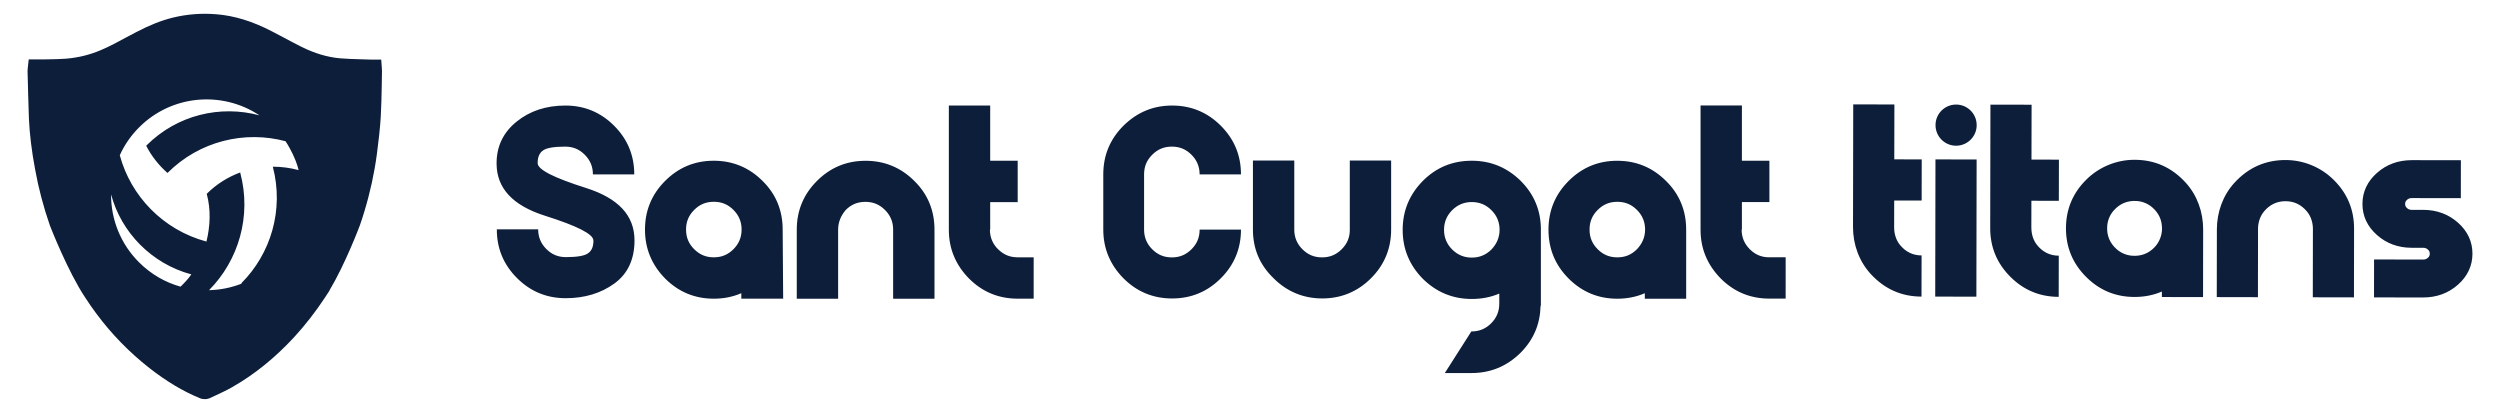 <?xml version="1.0" encoding="UTF-8" standalone="no"?>
<svg
   id="Capa_1"
   viewBox="0 0 907.47 149.891"
   version="1.1"
   sodipodi:docname="SCT - azul sobre transparente - b.svg"
   width="907.47"
   height="149.891"
   inkscape:version="1.2.2 (732a01da63, 2022-12-09, custom)"
   inkscape:export-filename="../d3bc0c3c/logo-header.png"
   inkscape:export-xdpi="19.041952"
   inkscape:export-ydpi="19.041952"
   xmlns:inkscape="http://www.inkscape.org/namespaces/inkscape"
   xmlns:sodipodi="http://sodipodi.sourceforge.net/DTD/sodipodi-0.dtd"
   xmlns="http://www.w3.org/2000/svg"
   xmlns:svg="http://www.w3.org/2000/svg">
  <sodipodi:namedview
     id="namedview157"
     pagecolor="#ffffff"
     bordercolor="#666666"
     borderopacity="1.0"
     inkscape:showpageshadow="2"
     inkscape:pageopacity="0.0"
     inkscape:pagecheckerboard="0"
     inkscape:deskcolor="#d1d1d1"
     showgrid="false"
     inkscape:zoom="3.118"
     inkscape:cx="443.87428"
     inkscape:cy="69.756254"
     inkscape:window-width="3770"
     inkscape:window-height="2096"
     inkscape:window-x="0"
     inkscape:window-y="0"
     inkscape:window-maximized="1"
     inkscape:current-layer="Capa_1" />
  <defs
     id="defs150">
    <style
       id="style148">.cls-1{fill:#fff;}</style>
  </defs>
  <path
     d="m 687.56,82.631 c 0,2.31 0.71,4.61 2.2,6.39 2.06,2.46 4.65,3.69 7.75,3.7 l -0.03,14.94 c 0,0 0,0 0,0 -7.23,-0.01 -13.34,-2.72 -18.34,-8.11 -4.28,-4.62 -6.53,-10.78 -6.52,-17.09 l 0.08,-44.57 14.94,0.03 -0.04,19.92 9.96,0.02 -0.03,14.94 -9.96,-0.02 -0.02,9.86 z m 14.99,-24.77 -0.09,49.8 14.94,0.03 0.09,-49.8 z m 34.82,24.87 c 0,2.32 0.71,4.61 2.2,6.39 2.07,2.46 4.64,3.68 7.74,3.69 l -0.03,14.94 c -6.87,-0.01 -12.74,-2.45 -17.59,-7.33 -4.86,-4.87 -7.28,-10.75 -7.27,-17.62 l 0.08,-44.82 14.94,0.03 -0.04,19.92 9.96,0.02 -0.03,14.94 -9.96,-0.02 -0.02,9.86 z m 12.55,0.12 c 0.01,-6.95 2.51,-12.87 7.49,-17.75 4.58,-4.49 10.79,-7.06 17.2,-7.1 7.44,-0.05 13.7,2.72 18.79,8.32 4.19,4.61 6.33,10.72 6.32,16.95 l -0.04,24.57 -14.94,-0.03 v -1.99 c -3.05,1.32 -6.38,1.98 -9.96,1.97 -6.87,-0.01 -12.74,-2.45 -17.59,-7.33 -4.86,-4.87 -7.28,-10.75 -7.27,-17.62 z m 34.86,0.07 c 0,-3.04 -1.16,-5.58 -3.51,-7.63 -1.56,-1.36 -3.55,-2.18 -5.61,-2.33 -3.39,-0.23 -6.2,0.93 -8.44,3.48 -1.36,1.55 -2.18,3.54 -2.33,5.6 -0.24,3.4 0.92,6.22 3.48,8.46 1.55,1.36 3.55,2.18 5.61,2.33 3.23,0.22 5.94,-0.81 8.12,-3.11 1.73,-1.82 2.68,-4.28 2.69,-6.79 z m 34.86,0.15 -0.04,24.8 -14.94,-0.03 0.04,-24.57 c 0.01,-6.23 2.17,-12.34 6.38,-16.93 5.11,-5.58 11.39,-8.33 18.83,-8.25 6.41,0.07 12.62,2.66 17.17,7.17 4.96,4.9 7.44,10.83 7.42,17.78 l -0.04,24.9 -14.94,-0.03 0.04,-24.81 c 0,-2.31 -0.71,-4.61 -2.2,-6.38 -2.07,-2.46 -4.65,-3.69 -7.74,-3.69 -3.1,0 -5.69,1.22 -7.76,3.67 -1.49,1.77 -2.22,4.06 -2.22,6.38 z m 59.91,24.91 c 4.92,0 9.17,-1.55 12.66,-4.64 3.48,-3.09 5.25,-6.87 5.26,-11.24 0.01,-4.37 -1.75,-8.15 -5.22,-11.25 -3.47,-3.1 -7.73,-4.67 -12.65,-4.68 h -4.31 c -0.62,-0.03 -1.1,-0.22 -1.56,-0.63 -0.48,-0.43 -0.7,-0.89 -0.7,-1.51 0,-0.62 0.21,-1.08 0.7,-1.51 0.5,-0.44 1.01,-0.62 1.71,-0.62 l 17.81,0.03 0.02,-13.77 -17.81,-0.03 c -4.92,0 -9.18,1.55 -12.66,4.64 -3.48,3.09 -5.25,6.87 -5.26,11.24 0,4.37 1.75,8.15 5.22,11.25 3.47,3.1 7.72,4.67 12.65,4.68 h 4.31 c 0.62,0.03 1.1,0.22 1.56,0.63 0.49,0.43 0.7,0.88 0.7,1.51 0,0.63 -0.21,1.08 -0.7,1.51 -0.5,0.44 -1.01,0.62 -1.71,0.62 l -17.81,-0.03 -0.02,13.77 z m -169.5,-70.03 c -4.13,0 -7.48,3.33 -7.48,7.46 0,4.13 3.33,7.48 7.46,7.48 4.13,0 7.48,-3.33 7.48,-7.46 0,-4.13 -3.33,-7.48 -7.46,-7.48 z m -497.31,30.29 c -11.69,-3.71 -17.58,-6.65 -17.58,-9.03 0,-2.09 0.57,-3.61 1.9,-4.56 1.24,-0.95 3.99,-1.43 8.08,-1.43 2.85,0 5.13,0.95 7.13,2.95 2,2 2.95,4.37 2.95,7.13 h 15.01 c 0,-6.84 -2.38,-12.73 -7.32,-17.67 -4.85,-4.85 -10.74,-7.32 -17.67,-7.32 -6.93,0 -12.83,1.9 -17.67,5.8 -4.85,3.9 -7.32,8.93 -7.32,15.2 0,9.03 5.89,15.3 17.58,19 11.69,3.71 17.58,6.65 17.58,9.03 0,2.09 -0.57,3.61 -1.9,4.56 -1.24,0.95 -3.99,1.43 -8.08,1.43 -2.85,0 -5.13,-0.95 -7.13,-2.95 -2,-2 -2.95,-4.37 -2.95,-7.13 h -15.01 c 0,6.84 2.38,12.73 7.32,17.67 4.85,4.85 10.74,7.32 17.67,7.32 6.93,0 12.83,-1.81 17.67,-5.32 4.85,-3.52 7.32,-8.74 7.32,-15.68 0,-9.03 -5.89,-15.3 -17.58,-19 z m 101.47,-9.88 c -6.84,0 -12.73,2.38 -17.67,7.32 -4.85,4.85 -7.32,10.74 -7.32,17.67 v 25.08 h 15.01 V 83.351 c 0,-2.76 1.05,-5.13 2.76,-7.13 2,-2 4.28,-2.95 7.13,-2.95 2.85,0 5.13,0.95 7.13,2.95 2,2 2.95,4.37 2.95,7.13 v 25.08 h 15.01 V 83.351 c 0,-6.84 -2.38,-12.83 -7.32,-17.67 -4.85,-4.85 -10.83,-7.32 -17.67,-7.32 z m 48.07,32.11 c -2,-2 -2.95,-4.37 -2.95,-7.13 h 0.1 v -9.98 h 9.98 v -15.01 h -9.98 v -20.05 h -15.01 v 45.13 c 0,6.84 2.47,12.73 7.32,17.67 4.8,4.8 10.63,7.27 17.48,7.31 v 0 c 0,0 5.99,0 5.99,0 V 93.401 h -5.8 c -2.85,0 -5.13,-0.95 -7.13,-2.95 z m 55.96,-34.3 c 2,-2 4.28,-2.95 7.13,-2.95 2.85,0 5.13,0.95 7.13,2.95 2,2 2.95,4.37 2.95,7.13 h 15.01 c 0,-6.84 -2.38,-12.73 -7.32,-17.67 -4.85,-4.85 -10.74,-7.32 -17.67,-7.32 -6.93,0 -12.73,2.47 -17.67,7.32 -4.85,4.85 -7.32,10.74 -7.32,17.67 v 20.05 c 0,6.84 2.47,12.73 7.32,17.67 4.85,4.85 10.74,7.32 17.67,7.32 6.93,0 12.83,-2.47 17.67,-7.32 4.85,-4.85 7.32,-10.74 7.32,-17.67 h -15.01 c 0,2.85 -0.95,5.13 -2.95,7.13 -2,2 -4.28,2.95 -7.13,2.95 -2.85,0 -5.13,-0.95 -7.13,-2.95 -2,-2 -2.95,-4.37 -2.95,-7.13 v -20.05 c 0,-2.85 0.95,-5.13 2.95,-7.13 z m 71.73,27.17 c 0,2.85 -0.95,5.13 -2.95,7.13 -2,2 -4.28,2.95 -7.13,2.95 -2.85,0 -5.13,-0.95 -7.13,-2.95 -2,-2 -2.95,-4.37 -2.95,-7.13 v -25.08 h -15.01 v 25.08 c 0,6.94 2.47,12.83 7.51,17.67 4.85,4.85 10.83,7.32 17.67,7.32 6.84,0 12.83,-2.47 17.67,-7.32 4.85,-4.85 7.32,-10.74 7.32,-17.67 v -25.08 h -15.01 v 25.08 z m 97.1,-24.99 c -6.84,0 -12.73,2.38 -17.67,7.32 -4.85,4.85 -7.32,10.74 -7.32,17.67 0,6.93 2.38,12.83 7.32,17.77 4.85,4.85 10.74,7.32 17.67,7.32 3.52,0 6.94,-0.67 9.98,-2 v 2 h 15.01 V 83.351 c 0,-6.84 -2.38,-12.83 -7.32,-17.67 -4.85,-4.85 -10.74,-7.32 -17.67,-7.32 z m 7.13,32.11 c -2,2 -4.28,2.95 -7.13,2.95 -2.85,0 -5.13,-0.95 -7.13,-2.95 -2,-2 -2.95,-4.28 -2.95,-7.13 0,-2.85 0.95,-5.13 2.95,-7.13 2,-2 4.28,-2.95 7.13,-2.95 2.85,0 5.13,0.95 7.13,2.95 2,2 2.95,4.37 2.95,7.13 0,2.76 -1.05,5.13 -2.95,7.13 z m -34.87,-7.03 c 0,-6.94 -2.38,-12.83 -7.32,-17.77 -4.94,-4.85 -10.83,-7.32 -17.77,-7.32 -6.94,0 -12.83,2.38 -17.77,7.32 -4.85,4.94 -7.32,10.83 -7.32,17.77 0,6.94 2.47,12.83 7.32,17.77 4.94,4.85 10.83,7.32 17.77,7.32 3.57,0 6.96,-0.65 9.98,-1.96 v 3.67 c 0,2.76 -0.95,5.13 -2.95,7.13 -2,2 -4.37,2.95 -7.13,2.95 v -0.1 l -9.69,15.2 h 9.69 c 6.94,0 12.83,-2.47 17.77,-7.32 4.78,-4.78 7.15,-10.45 7.3,-17.09 h 0.11 v -13.5 0 -14.06 z m -25.08,10.07 c -2.76,0 -5.13,-0.95 -7.13,-2.95 -2,-2 -2.95,-4.37 -2.95,-7.13 0,-2.76 0.95,-5.13 2.95,-7.13 2,-2 4.37,-2.95 7.13,-2.95 2.76,0 5.13,0.95 7.13,2.95 2,2 2.95,4.37 2.95,7.13 0,2.76 -1.05,5.13 -2.95,7.13 -2,2 -4.37,2.95 -7.13,2.95 z m 108.02,-0.1 c -2.85,0 -5.13,-0.95 -7.13,-2.95 -2,-2 -2.95,-4.37 -2.95,-7.13 h 0.1 v -9.98 h 9.98 v -15.01 h -9.98 v -20.05 h -15.01 v 45.13 c 0,6.84 2.47,12.73 7.32,17.67 4.82,4.82 10.68,7.29 17.58,7.31 v 0 c 0,0 5.99,0 5.99,0 V 93.381 h -5.89 z m -373.18,15.01 h 15.19 l -0.18,-25.08 c 0,-6.84 -2.37,-12.83 -7.32,-17.67 -4.85,-4.85 -10.83,-7.32 -17.67,-7.32 -6.84,0 -12.73,2.38 -17.67,7.32 -4.85,4.85 -7.32,10.74 -7.32,17.67 0,6.93 2.47,12.83 7.32,17.77 4.85,4.85 10.74,7.32 17.67,7.32 3.61,0 6.94,-0.67 9.98,-2 v 2 z m -2.85,-17.96 c -2,2 -4.28,2.95 -7.13,2.95 -2.85,0 -5.13,-0.95 -7.13,-2.95 -2,-2 -2.95,-4.28 -2.95,-7.13 0,-2.85 0.95,-5.13 2.95,-7.13 1.99,-2 4.28,-2.95 7.13,-2.95 2.85,0 5.13,0.95 7.13,2.95 2,2 2.95,4.37 2.95,7.13 0,2.76 -0.95,5.13 -2.95,7.13 z m -127.61,-65.37 -0.25,-3.46 h -3.97 c 0,0 -3.6,-0.11 -3.6,-0.11 -2.46,-0.07 -5,-0.14 -7.42,-0.35 -4.55,-0.41 -9.25,-1.81 -13.96,-4.17 -2.21,-1.1 -4.42,-2.28 -6.57,-3.43 l -4.09,-2.15 c -7.06,-3.68 -13.69,-5.72 -20.27,-6.24 -5.31,-0.44 -10.62,-0.03 -15.78,1.23 -4.29,1.07 -8.43,2.72 -13.41,5.33 -0.64,0.33 -1.26,0.66 -1.89,1 -0.61,0.33 -1.22,0.66 -1.88,0.99 -2.72,1.49 -5.87,3.19 -8.96,4.48 -4,1.71 -8.25,2.75 -12.64,3.1 -1.74,0.14 -3.54,0.17 -5.35,0.21 -0.36,0 -0.7,0 -1.05,0.02 -0.32,0 -0.63,0.02 -0.96,0.02 h -6.15 l -0.37,3.32 c -0.05,0.32 -0.06,0.54 -0.06,0.95 0.04,1.7 0.07,3.43 0.14,5.1 l 0.08,3.18 c 0.07,2.98 0.15,6.01 0.28,9 0.26,5.64 0.99,11.66 2.25,18.39 1.21,6.74 3.01,13.57 5.36,20.35 0.26,0.68 6.55,16.76 12.81,26.15 1.4,2.17 2.73,4.07 4.04,5.82 5.46,7.37 11.94,14.03 19.28,19.79 6.19,4.83 12.15,8.4 18.19,10.89 0.58,0.27 1.24,0.4 1.94,0.4 0.52,0 0.99,-0.07 1.59,-0.28 l 2.34,-1.09 c 1.86,-0.86 3.98,-1.84 6,-3 8.08,-4.61 15.43,-10.54 22.48,-18.14 4.05,-4.41 7.82,-9.26 11.21,-14.41 l 0.22,-0.34 c 0.06,-0.09 0.12,-0.18 0.18,-0.28 l 1.28,-1.96 h -0.06 c 5.68,-9.49 10.79,-22.95 11.03,-23.61 0.61,-1.74 1.14,-3.4 1.63,-5.04 2.07,-6.8 3.6,-13.8 4.54,-20.82 0.59,-4.6 1.14,-9.11 1.41,-13.64 0.21,-3.81 0.29,-7.67 0.36,-11.41 v -0.26 c 0.02,-0.8 0.03,-1.61 0.04,-2.41 0,-0.81 0.02,-1.62 0.04,-2.46 0,-0.21 0,-0.42 -0.05,-0.67 z M 65.54,104.051 c -5.54,-1.53 -10.73,-4.5 -15.09,-8.85 -6.78,-6.78 -10.14,-15.63 -10.14,-24.49 h 0.05 c 3.66,13.55 14.54,24.98 29.09,28.89 -1.09,1.58 -2.52,3.12 -3.91,4.45 z m 33.49,-43.53 c 4.11,15.68 -0.74,31.61 -11.43,42.29 l 0.1,0.15 c -3.81,1.48 -7.82,2.28 -11.82,2.37 v 0 c 0,0 -0.05,0.05 -0.1,0.1 v -0.1 h 0.1 c 10.68,-10.78 15.53,-26.86 11.33,-42.59 v -0.15 c -4.4,1.63 -8.61,4.2 -12.17,7.77 1.58,5.84 1.24,11.82 -0.1,17.31 h -0.05 c -15.78,-4.25 -27.45,-16.57 -31.41,-31.31 1.63,-3.66 4.01,-7.12 7.02,-10.14 11.87,-11.87 30.22,-13.31 43.68,-4.35 -14.2,-3.81 -29.88,-0.2 -41.01,10.93 l -0.1,0.1 c 1.88,3.71 4.5,7.02 7.67,9.84 h 0.1 c 11.58,-11.57 28,-15.43 42.79,-11.48 0,0 1.04,1.39 2.67,4.75 1.63,3.41 2.08,5.74 2.08,5.74 -3.07,-0.84 -6.18,-1.24 -9.35,-1.24 z"
     id="path154"
     style="fill:#0d1e3a;fill-opacity:1" />
</svg>
